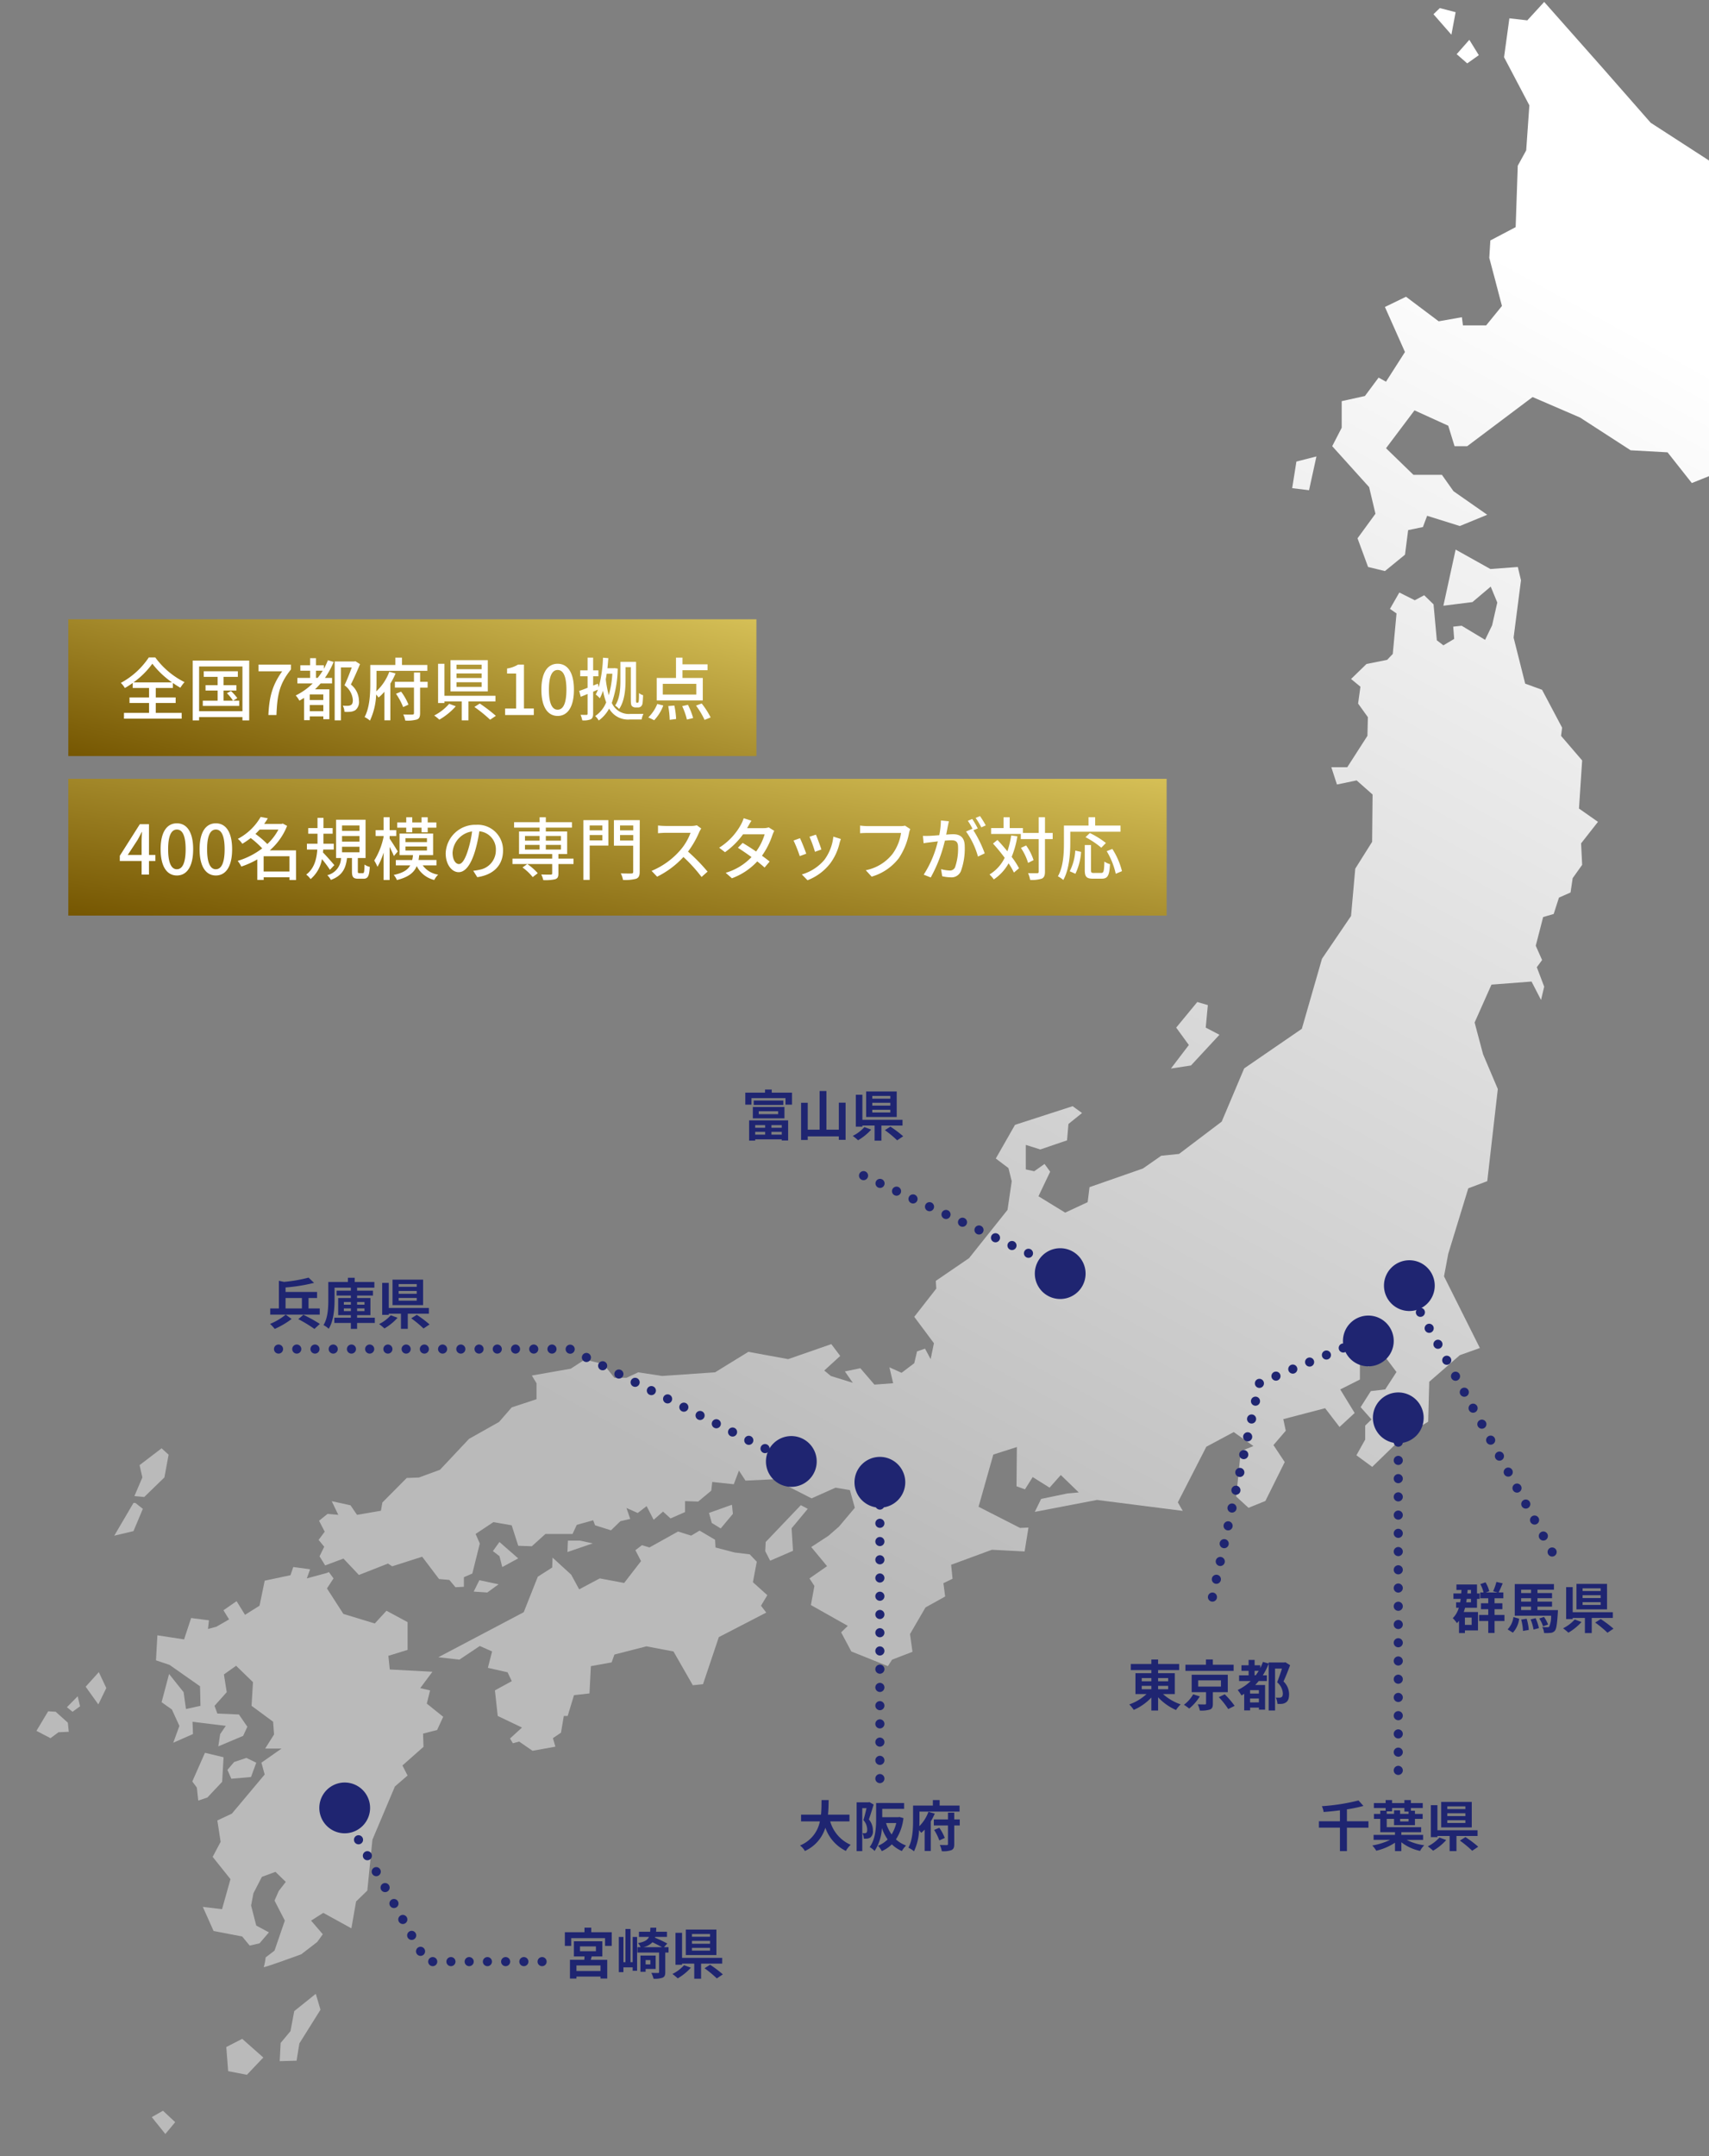 <svg xmlns="http://www.w3.org/2000/svg" width="375" height="473"><rect width="100%" height="100%" fill="#808080" stroke="none"/><defs><linearGradient id="b" x1=".769" x2=".454" y1=".122" y2=".748" gradientUnits="objectBoundingBox"><stop offset="0" stop-color="#fff"/><stop offset="1" stop-color="#bababa"/></linearGradient><linearGradient id="c" x1="1.364" x2=".084" y2="1.082" gradientUnits="objectBoundingBox"><stop offset="0" stop-color="#e8d467"/><stop offset="1" stop-color="#765702"/></linearGradient><clipPath id="a"><path fill="none" d="M1483 291.193h375v473h-375Z"/></clipPath></defs><g clip-path="url(#a)" transform="translate(-1483 -291.193)"><path fill="url(#b)" d="m330.836 0 12.725 14.371L354.2 26.5l14.576 9.431 15.5 3.817.925 4.042 10.18.224 11.106-13.023 2.082 1.8-6.71 15.943 4.627 6.287 4.859 6.736 5.553-4.266 2.314 1.347-4.859 3.144-.231 4.042-8.329.9-4.859 5.614-3.933-.9-1.157 2.919-11.33-1.357-17.353 20.211v10.553l-3.933 1.572-5.322-6.736-8.1-.449-11.106-7.186-10.412-4.491-14.342 10.779h-2.776l-1.388-4.491-7.4-3.368-6.251 8.306 6.016 5.838h6.247l2.545 3.593 7.4 5.165-6.016 2.47-7.172-2.245-.926 2.47-3.239.674-.694 5.389-4.4 3.593-3.7-.9-2.314-6.287 3.933-5.389-1.388-5.838-8.1-8.982 2.082-4.042v-5.836l5.09-1.123 3.008-4.042 1.619.9 4.165-6.512-4.4-9.88 4.628-2.246 7.172 5.389 5.09-.9.231 1.8h5.09l3.47-4.266-2.776-10.554.231-3.817 5.553-2.919.463-13.473 1.851-3.368.694-9.88-5.553-10.553 1.169-8.536 3.933.449zm-22.905 1.347 3.471.9-.926 4.94-3.933-4.491 1.388-1.347m6.478 6.961 2.082 3.368-2.545 1.8-2.314-2.021 2.776-3.144M280.86 99.7l-1.62 7.41-3.7-.449.925-5.838 4.4-1.123m30.535 20.432 7.635 4.266 6.016-.449.694 2.919-1.62 12.575 2.545 10.1 3.7 1.347 4.4 8.308-.231 1.8 4.627 5.389-.694 10.554 4.165 2.919-3.7 4.715.231 4.716-2.082 2.919-.463 3.144-2.545 1.123-1.157 3.593-2.314.674-1.62 6.287 1.388 3.144-1.157 1.572 1.62 4.266-.694 2.919-2.082-4.042-8.792.674-3.7 8.308 1.851 6.961 3.239 7.635-2.314 20.209-4.165 1.572-4.4 14.371-.926 4.94 7.867 15.718-4.4 1.572-6.71 5.838-.231 8.757-5.553 3.368-6.725 6.539-3.471-2.545 1.928-3.443v-3.069l1.388-1.348-2.391-2.695 2.237-3.518 3.162-.374 2.468-3.817-2.7-3.593-3.394 2.4-1.928-.749v3.593l-4.319 2.171 3.162 5.165-3.316 3.069-3.162-4.117-9.178 2.4.54 2.545-2.7 3.144 2.471 3.729-4.242 8.533-3.7 1.5-2.7-2.47 1-9.955 2.777-1.123-4.319-3.069-6.016 3.219-6.247 12.2 1.08 1.871-18.819-2.4-13.651 2.62 1.388-2.844 5.785-1.2 2.468-.225-3.933-3.817-2.468 2.77-3.7-2.32-1.7 2.695-1.851-.674.077-8.608-5.168 1.647-3.239 11.453 9.1 4.641 1.851-.075-.848 5.24-7.173-.374-8.947 3.293.308 3.069-2.005.973.386 2.919-4.319 2.4-3.394 5.839.54 3.892-4.473 1.721-.925 1.422-8.021-3.219-2.237-4.192 1.466-1.422-8.1-4.566.771-4.191-1.08-1.647 3.856-2.695-3.471-4.192 3.779-2.47 2.314-2.021 3.471-4.117-1.08-3.892-3.162-.524-5.245 2.345-8.227-4.192-6.273.3-1.44-2.2-1.131 2.994-4.73-.5-.206 1.9-2.879 2.4-2.879-.1v2.4l-3.188 1.4-1.645-1.5-2.057 1.8-1.543-2.994-1.954 1.5-2.468-1.1.823 2.4-2.16.5-2.057 2-3.5-1.1-.411-1.1-3.6 1-.926 2h-5.953l-2.982 2.695-2.982-.1-1.44-4.491-4.011-.7-3.908 2.595.925 2.1-1.645 6.587-1.851.8v2.1l-1.851.1-1.337-1.6-2.262-.2-3.7-4.891-6.582 2.1-.925-.6-6.376 2.5-3.394-3.593-4.011 1.5-1.234-2 1.029-2.1-1.234-1.5 1.337-1.8-1.234-2.4 1.851-1.5 2.365.2-1.44-2.994 4.113.9 1.44 2.1 5.245-.9.308-1.8 5.348-5.389 2.674-.1 4.628-1.7 6.376-6.786 6.58-3.701 2.777-3.194 5.45-1.8v-3.493l-1.028-1.7 8.535-1.5 3.085-2 4.113 1 2.365 2.994h2.674l2.571-1.2 5.245.8 11.62-.8 7.3-4.491 8.741 1.6 9.461-3.293 1.954 2.595-3.5 3.194 1.44 1.2 4.833 1.5-1.748-2.5 3.394-.7 3.085 3.593 4.113-.3-.822-3.493 2.673 1.2 2.777-2.1.617-2.595 1.748-.6 1.234 2.3.72-3.493-4.319-5.789 4.833-6.188-.1-1.7 7.3-4.99 8.433-10.579.926-6.278-.72-2.894-2.776-2.1 4.216-7.385 12.649-4.092 2.057 1.5-2.982 2.4-.308 3.593-5.862 2-3.188-1v5.378l1.851.4 2.262-1.6 1.234 1.7-2.571 5.389 5.862 3.593 4.936-2.3.411-3.293 11.723-4.092 4.011-2.795 3.908-.4 9.358-7.086 4.936-11.677 12.649-8.683 4.422-15.37 6.376-9.381.925-10.379 3.7-5.888.1-10.38-3.5-3.094-4.319.9-1.234-3.792h3.5l4.422-6.886.1-4.092-2.148-2.987.514-3.693-2.057-1.7 3.393-3.293 4.525-.9 1.234-1.3.823-8.882-1.44-1 2.057-3.593 3.393 1.7 2.057-1.1 2.056 2 .72 7.885 1.439 1.1 2.366-1.4-.206-2.695 1.851-.2 5.142 3.094 1.543-3.194 1.131-4.99-1.44-3.493-4.01 3.393-6.376.8 2.688-12.318m-56.686 99.249 2.314.674-.463 4.94 3.008 1.572-6.247 6.736-4.4.674 3.933-5.164-2.776-3.817 4.627-5.614m-227.259 97.9 1.543 1.4-.926 4.99-4.422 4.291-2.16-.2 1.748-4.092-.617-2.695 4.833-3.693M21.7 329.26l1.645 1.3-2.057 4.89-4.216 1 4.216-7.186h.412m130.91.4.206 2-2.674 3.194-1.954-1.2-.617-2.2 5.039-1.8m15.117.1 1.517.8-3.548 4.267.309 4.94-5.013 2.171-1.08-2.1.1-2 7.713-8.084m-22.213 5.589 3.394 2 .1 1.7 4.216 1.1 3.291.4 1.542 1.622-.848 4.491 3.162 2.844-1.388 2.32 1.157 1.5-10.409 5.382-3.471 10.33-2.237.225-4.242-7.41-5.939-1.123-7.018 1.8-.617 1.721-4.551.823-.309 5.988-3.394.374-1.388 4.566h-.848l-.617 3.668-1.774 1.2.54 1.871-5.013.9-2.931-2.021-1.388.374-.617-1.048 2.622-2.4-5.322-2.545-.617-5.614 3.7-2.021-.926-1.946-4.319-.973.925-3.593-2.7-1.2-4.473 2.994-4.628-.524 18.742-9.88 3.085-7.785 3.162-2.021.077-2.171 4.092 3.741 1.748 3.219 4.525-2.4 5.347 1 3.7-4.791-1.234-2.4 1.44-1.1 1.645.5 6.273-3.493 2.879.9 1.851-1.1m-26.223 2.2 2.777.6-5.553 1.9.1-2.5h2.674m-17.688.3 4.113 3.593-3.5 1.9-.617-2.4-1.44-1.1 1.44-2m-45.248 5.489 3.7.5-.72 2 4.422-1.2.411-.2 1.028 1.4-1.44 2.2 3.6 5.589 6.89 2.1 2.571-2.794 4.628 2.495v6.093l-4.216 1.3.309 2.994 9.358.5-2.674 3.593 2.16.5-.72 2.894 3.6 2.894-1.337 2.894-3.085.8.1 2.894-4.628 4.092 1.131 2.2-2.777 2.4-4.936 11.677-1.119 11.16-2.468 2.4-1.028 5.888-6.17-3.393-2.674 1.7 2.571 2.994-1.234 1.7-3.5 2.694s-7.672 2.815-8.2 2.815q-.039 0-.025-.02a10.4 10.4 0 0 0 .411-2.1l1.954-1.5 2.262-6.587-2.262-4.391.925-2.1 1.543-2-2.262-2.2-2.982 1.1-1.851 3.593-.514 2.695 1.131 4.391 2.777 1.5-2.057 2.4-2.16.5-1.645-2-6.273-1.2-2.365-5.29 4.216.5 1.851-6.587-3.908-4.89 1.748-3.293-.72-4.691 3.188-1.5 7.2-8.583-.72-2.595 4.422-3.094h-3.6l1.954-3.094-.206-2.794-4.73-3.493.309-5.19-3.7-3.593-2.674 1.9.617 3.892-2.674 2.994.617 1.7 4.731.2 1.851 2.695-.925 2-5.45 2.3.411-2.695 1.234-1.8-7.3-.9.1 2.695-4.319 1.9 1.337-3.693-1.645-3.593-2.262-1.6 1.645-6.188 3.188 3.992.514 3.693 3.188-.7-.1-4.291-6.684-4.691-2.982-1 .308-5.489 5.862.9 1.543-4.691 3.908.5-.206 1.9 1.851-.5 2.777-1.6-1.234-2 2.879-2 1.851 2.994 3.188-2 1.131-5.489 5.656-1.2.617-1.8m40.826 2.894 4.216.9-2.468 1.8-2.982-.2 1.234-2.495m-83.5 20.16 1.645 3.493-1.748 3.593-2.78-3.883 2.879-3.194m-4.628 5.29.514 2.2-1.645 1.2-1.234-1zm-6.48 3.293 1.645.1 2.674 2.4.206 2-2.262.1-1.748 1.3L0 379.262zm34.4 9.107 4.088.973-.308 5.39-3.239 3.443-2.005.674-.308-2.844-1-1.347 2.777-6.288m9.1 1.123 2.159 1.048-1.157 3.144-4.319.374-.848-1.946 1.465-1.722 2.7-.9m15.22 51.748 1.028 3.493-4.628 7.386-.617 3.792-3.7.1.206-3.992 2.16-2.595.823-4.391 4.73-3.793m-16.145 9.88 4.628 4.092-3.6 3.792-4.113-.8-.411-5.29 3.5-1.8M27.766 462.6l2.674 2.5-2.159 2.595-2.981-3.701 2.468-1.4" transform="translate(1491 291.619)"/><path fill="#1f2571" d="M1792.25 567.646a5.569 5.569 0 1 1-5.569 5.569 5.57 5.57 0 0 1 5.569-5.569"/><path fill="none" stroke="#1f2571" stroke-dasharray="0 4" stroke-linecap="round" stroke-width="2" d="m1790.818 572.057 33.552 61.027"/><path fill="#1f2571" d="M1805.916 646.032v1.6h-1.476v-1.6Zm-.144-4.1v.752h-1.044c.048-.252.084-.5.12-.756Zm0-1.956v.768h-.8c.024-.252.048-.5.06-.768Zm-1.584 4.832c.108-.3.2-.6.288-.924h2.616v-1.956h.588v-1.188h-.588v-1.968h-4.512v1.2h1.1c-.012.264-.024.516-.048.768h-1.712v1.188h1.6c-.036.264-.072.516-.12.756h-.892v1.2h.592a5.3 5.3 0 0 1-1.324 2.28 6.3 6.3 0 0 1 .912 1.092 6 6 0 0 0 .456-.516v2.688h1.3v-.576h2.864v-4.044Zm8.928.648h-2.172v-1.26h1.716v-1.3h-1.716v-1.1h1.932v-1.272h-1.044c.276-.528.6-1.272.9-2l-1.38-.312a13 13 0 0 1-.72 2.052l1 .264H1809l.78-.276a7 7 0 0 0-.816-1.956l-1.14.4a7.6 7.6 0 0 1 .708 1.828h-.72v1.272h1.752v1.1h-1.6v1.3h1.6v1.26h-2.016v1.328h2.016v2.632h1.38v-2.632h2.172Zm1.848 3.888a5.43 5.43 0 0 0 1.38-3.072l-1.26-.348a4.8 4.8 0 0 1-1.272 2.7Zm1.824-2.868a11.5 11.5 0 0 1 .4 2.484l1.268-.216a11 11 0 0 0-.468-2.46Zm2.064-.036a9.8 9.8 0 0 1 .648 2.22l1.176-.312a10 10 0 0 0-.72-2.184Zm-2.076-2.808h2.172v.752h-2.172Zm2.172-3.72v.744h-2.172v-.744Zm0 2.616h-2.172v-.744h2.172Zm1.416 1.856v-.756h3.192v-1.1h-3.192v-.744h3.192v-1.128h-3.192v-.744h3.612v-1.228h-8.6v6.94h7.98a5.8 5.8 0 0 1-.408 2.388.46.46 0 0 1-.408.132 9 9 0 0 1-1.128-.048 3.3 3.3 0 0 1 .4 1.32 9 9 0 0 0 1.456-.032 1.3 1.3 0 0 0 .9-.456c.348-.4.5-1.464.66-3.972.012-.192.024-.564.024-.564Zm2.328 3.172a7.7 7.7 0 0 0-.9-1.668l-1.032.348a7.4 7.4 0 0 1 .828 1.716Zm11.532-7.344h-3.96v-.6h3.96Zm0 1.536h-3.96v-.624h3.96Zm0 1.512h-3.96v-.612h3.96Zm1.4-4.62h-6.704v5.592h6.708Zm-7.088 7.812a8.5 8.5 0 0 1-2.556 1.932 12 12 0 0 1 1.164.96 11.9 11.9 0 0 0 2.88-2.34Zm8.364-.336v-1.26h-8.808v-5.5h-1.44v7.008h1.44v-.252h2.676v3.316h1.5v-3.312Zm-3.876 1.008a24.5 24.5 0 0 1 2.7 2.232l1.32-.888a25 25 0 0 0-2.8-2.112ZM1783.25 579.783a5.569 5.569 0 1 1-5.569 5.569 5.57 5.57 0 0 1 5.569-5.569M1733.529 661.016h2.112v.732h-2.112Zm0-1.716h2.112v.708h-2.112Zm5.8 0v.708h-2.212v-.708Zm0 2.448h-2.212v-.732h2.208Zm1.452 1.068v-4.584h-3.664v-.684h4.62v-1.332h-4.62v-.984h-1.476v.984h-4.512v1.332h4.512v.684h-3.492v4.584h2.424a10.9 10.9 0 0 1-3.78 2.268 8 8 0 0 1 .984 1.2 11.7 11.7 0 0 0 3.864-2.712v2.856h1.476v-2.916a11.9 11.9 0 0 0 3.936 2.8 6.3 6.3 0 0 1 1.02-1.236 11.4 11.4 0 0 1-3.876-2.26Zm12.908-6.444h-4.56v-1.152h-1.512v1.152h-4.5v1.356h10.572Zm-8.88 6.492a7.3 7.3 0 0 1-2.028 2.3 10 10 0 0 1 1.164.828 10.9 10.9 0 0 0 2.328-2.664Zm1.1-3.06h5v1.368h-5Zm6.5 2.592v-3.828h-7.924v3.828h3.156v2.488c0 .156-.048.192-.264.2-.192.012-.948 0-1.56-.024a5.7 5.7 0 0 1 .456 1.368 6.5 6.5 0 0 0 2.2-.216c.528-.2.66-.564.66-1.284v-2.532Zm-1.972 1.088a18 18 0 0 1 2.072 2.62l1.4-.708a19 19 0 0 0-2.164-2.532Zm7.86-4.788v-.984h.9a16 16 0 0 1-.66.984Zm.936 4.008h-1.932v-.756h1.932Zm-1.932 1.936v-.856h1.932v.852Zm7.752-8.808-.216.048h-3.456v.228l-1.26-.348a11 11 0 0 1-.588 1.344v-.612h-1.236v-1.164h-1.32v1.164h-1.568v1.224h1.572v.984h-2.092v1.248h2.556a11.1 11.1 0 0 1-2.868 1.98 7.3 7.3 0 0 1 .832 1.188c.192-.108.4-.228.6-.36v3.636h1.3v-.608h1.932v.452h1.348v-5.412h-2.16c.264-.288.516-.564.768-.876h1.788V658.7h-.888a14.6 14.6 0 0 0 1.284-2.556v10.272h1.4v-9.192h1.512c-.288.924-.7 2.136-1.056 3a3.43 3.43 0 0 1 1.252 2.46c0 .4-.084.684-.312.816a1 1 0 0 1-.48.108c-.216 0-.468 0-.756-.024a3.5 3.5 0 0 1 .36 1.38 6 6 0 0 0 1.044-.012 1.8 1.8 0 0 0 .84-.324c.48-.312.672-.9.672-1.8a3.85 3.85 0 0 0-1.224-2.784c.492-1.056 1.02-2.412 1.452-3.564ZM1656.637 606.215a5.569 5.569 0 1 1-5.569 5.569 5.57 5.57 0 0 1 5.569-5.569"/><path fill="none" stroke="#1f2571" stroke-dasharray="0 4" stroke-linecap="round" stroke-width="2" d="m1654.434 610.782-46.374-23.652h-66.347"/><path fill="#1f2571" d="M1545.659 575.934h3.588v2.292h-3.588Zm7.5 2.292h-2.46v-2.292h1.872v-1.332h-6.912v-.984a38 38 0 0 0 6.252-1.008l-1.2-1.152a33 33 0 0 1-5.388.936l-1.128-.24v6.072h-1.896v1.344h10.86Zm-7.464 1.356a13.8 13.8 0 0 1-3.432 2.028 10 10 0 0 1 1.02 1.1 18.4 18.4 0 0 0 3.708-2.18Zm2.76.984a30 30 0 0 1 3.54 2.148l1.188-1.1a33 33 0 0 0-3.612-2Zm10-1.764v-.588h1.536v.588Zm0-1.992h1.536v.588h-1.54Zm4.524 0v.588h-1.62v-.588Zm0 1.992h-1.62v-.588h1.62Zm2.268 1.452h-3.892v-.564h2.928v-3.756h-2.928v-.54h3.48v-1.068h-3.48v-.66h3.792v-1.248h-4.32v-.924h-1.488v.924h-4.3v3.876c0 1.7-.072 4-1.056 5.58a4.8 4.8 0 0 1 1.14.8c1.108-1.712 1.288-4.472 1.288-6.38v-2.628h3.576v.66h-3.132v1.068h3.132v.54h-2.784v3.756h2.784v.564h-3.624v1.152h3.624v1.3h1.368v-1.3h3.888Zm9.192-6.78h-3.96v-.6h3.96Zm0 1.536h-3.96v-.624h3.96Zm0 1.512h-3.96v-.612h3.96Zm1.4-4.62h-6.708v5.592h6.708Zm-7.092 7.812a8.5 8.5 0 0 1-2.556 1.932 12 12 0 0 1 1.164.96 11.9 11.9 0 0 0 2.88-2.34Zm8.364-.336v-1.26h-8.808v-5.5h-1.44v7.008h1.44v-.252h2.676v3.316h1.5v-3.312Zm-3.876 1.008a24.5 24.5 0 0 1 2.7 2.232l1.32-.888a25 25 0 0 0-2.8-2.112ZM1558.637 682.215a5.569 5.569 0 1 1-5.569 5.569 5.57 5.57 0 0 1 5.569-5.569"/><path fill="none" stroke="#1f2571" stroke-dasharray="0 4" stroke-linecap="round" stroke-width="2" d="m1557.779 687.783 18.756 33.719h26.833"/><path fill="#1f2571" d="M1614.768 723.567h-5.28v-1.224h5.28Zm-4.5-5.4h3.492v1.056h-3.492Zm2.568 2.2h2.332v-3.328h-6.244v3.324h2.344c-.012.24-.036.5-.06.744h-3.148v4.116h1.428v-.444h5.28v.436h1.476v-4.1h-3.612Zm-.1-5.316v-1h-1.484v1h-4.308v3h1.392v-1.7h7.432v1.7h1.46v-3Zm9.084 6.576h-.468v-7.288h-1.112v7.284h-.444v-5.532h-1.008v7.724h1.008v-1.052h2.028v.752h.972v-7.424h-.972Zm3.888-.456v.944h-1.04v-.948Zm1.16 1.944v-2.94h-3.34v3.56h1.14v-.62Zm-2.716-4.78a3.86 3.86 0 0 0 2.016-1.08c.732.36 1.536.768 2.1 1.08Zm5.544 0h-1l.72-.8a27 27 0 0 0-2.688-1.284l.048-.168h2.572v-1.132h-2.388c.024-.276.036-.576.048-.888h-1.3c-.012.324-.024.624-.048.888h-2.46v1.128h2.208c-.324.7-1 1.1-2.424 1.368a3.1 3.1 0 0 1 .588.888h-.7v1.18h4.752v4.28c0 .156-.06.2-.24.2-.2 0-.84 0-1.464-.024a5.4 5.4 0 0 1 .48 1.284 5.15 5.15 0 0 0 1.976-.224c.468-.2.6-.552.6-1.212v-4.304h.72Zm9.1-2.292h-3.96v-.6h3.96Zm0 1.536h-3.96v-.624h3.96Zm0 1.512h-3.96v-.612h3.96Zm1.4-4.62h-6.708v5.592h6.708Zm-7.092 7.812a8.5 8.5 0 0 1-2.556 1.932 12 12 0 0 1 1.164.96 11.9 11.9 0 0 0 2.88-2.34Zm8.364-.336v-1.26h-8.808v-5.5h-1.44v7.008h1.44v-.252h2.676v3.316h1.5v-3.312Zm-3.876 1.008a24.5 24.5 0 0 1 2.7 2.232l1.32-.888a25 25 0 0 0-2.8-2.112ZM1789.818 596.646a5.569 5.569 0 1 1-5.569 5.569 5.57 5.57 0 0 1 5.569-5.569M1783.277 690.715h-4.728v-2.612a30 30 0 0 0 3.624-.756l-1.08-1.2a44.3 44.3 0 0 1-8.04 1.26 4.6 4.6 0 0 1 .384 1.272 61 61 0 0 0 3.58-.364v2.4h-4.612v1.4h4.612v5.144h1.532v-5.136h4.728Zm4.008-2.172h1.176v-.728h2.7v.78h.912v.5h-1.848v-.78h-1.332v.78h-1.608Zm4.788 2.212h-1.848v-.564h1.848Zm3.192 4.044v-1.092h-4.776v-.592h4.344v-1.1h-7.548v-1.824h1.608v1.38h4.584v-1.38h1.692v-1.092h-1.692v-.7h-.888v-.584h2.6v-1.092h-2.6v-.66h-1.428v.66h-2.7v-.66h-1.416v.66h-2.58v1.092h2.58v.576h-1.176v.708h-1.392v1.092h1.392v2.924h3.228v.588h-4.692v1.092h3.624a14.4 14.4 0 0 1-3.912 1.228 6.8 6.8 0 0 1 .876 1.152 12.6 12.6 0 0 0 4.104-1.76v1.844h1.392v-1.944a9.9 9.9 0 0 0 4.116 1.9 5.2 5.2 0 0 1 .912-1.24 11.6 11.6 0 0 1-3.852-1.176Zm9.276-6.756h-3.96v-.6h3.96Zm0 1.536h-3.96v-.624h3.96Zm0 1.512h-3.96v-.612h3.96Zm1.4-4.62h-6.704v5.592h6.708Zm-7.088 7.812a8.5 8.5 0 0 1-2.556 1.932 12 12 0 0 1 1.164.96 11.9 11.9 0 0 0 2.88-2.34Zm8.364-.336v-1.26h-8.808v-5.5h-1.44v7.008h1.44v-.252h2.676v3.316h1.5v-3.312Zm-3.876 1.008a24.5 24.5 0 0 1 2.7 2.232l1.32-.888a25 25 0 0 0-2.8-2.112Z"/><path fill="none" stroke="#1f2571" stroke-dasharray="0 4" stroke-linecap="round" stroke-width="2" d="M1789.817 603.552v78.662"/><path fill="#1f2571" d="M1676.069 610.783a5.569 5.569 0 1 1-5.569 5.569 5.57 5.57 0 0 1 5.569-5.569M1669.396 690.743v-1.476h-4.716c.12-1.116.132-2.22.144-3.2h-1.556c-.012.984 0 2.076-.12 3.2h-4.372v1.476h4.128a7.2 7.2 0 0 1-4.356 5.28 4.2 4.2 0 0 1 1.068 1.212 8.26 8.26 0 0 0 4.488-5.1 8.95 8.95 0 0 0 4.5 5.088 5.7 5.7 0 0 1 1.056-1.344 8 8 0 0 1-4.492-5.136Zm4.372-4.236-.2.06h-2.6v10.692h1.236v-9.42h.936c-.192.816-.444 1.86-.684 2.616a3.2 3.2 0 0 1 .828 2.1c0 .336-.048.576-.18.672a.6.6 0 0 1-.336.108c-.156 0-.312 0-.528-.012a3 3 0 0 1 .312 1.212 5 5 0 0 0 .756-.02 1.7 1.7 0 0 0 .7-.252 1.76 1.76 0 0 0 .528-1.536 3.7 3.7 0 0 0-.88-2.412c.336-.936.732-2.244 1.044-3.264Zm5.892 4.6a8.5 8.5 0 0 1-1.02 2.5 8.8 8.8 0 0 1-1.212-2.5Zm.7-1.332-.24.048h-3.536v-1.828h4.8v-1.28l-4.8-.012h-.8v.012h-.54v3.492c0 1.848-.108 4.416-1.416 6.168a4.6 4.6 0 0 1 1.08.852 9.96 9.96 0 0 0 1.6-5.016 10.3 10.3 0 0 0 1.26 2.48 5.95 5.95 0 0 1-2.108 1.392 5 5 0 0 1 .828 1.188 7.9 7.9 0 0 0 2.208-1.488 7.3 7.3 0 0 0 2.2 1.464 5.7 5.7 0 0 1 .92-1.212 6.6 6.6 0 0 1-2.22-1.344 10.75 10.75 0 0 0 1.644-4.668Zm6.36-1.128a8.6 8.6 0 0 1-1.992 3.144c.012-.444.024-.864.024-1.236v-1.96h8.8v-1.32h-4.368v-1.212h-1.488v1.212h-4.344v3.264c0 1.752-.084 4.248-1.02 5.976a5.5 5.5 0 0 1 1.224.792 12 12 0 0 0 1.112-4.644c.18.216.348.432.468.588a7 7 0 0 0 .756-.708v4.692h1.344v-6.48a14 14 0 0 0 .876-1.728Zm1.248 3.968a10.5 10.5 0 0 1 1.14 2.3l1.2-.54a9.8 9.8 0 0 0-1.2-2.232Zm5.628-2.3h-1.208v-1.492h-1.38v1.492h-3.1v1.32h3.1v4.064c0 .18-.072.24-.264.24-.216 0-.888 0-1.524-.024a5.2 5.2 0 0 1 .432 1.368 5.3 5.3 0 0 0 2.124-.24c.468-.228.612-.588.612-1.328v-4.08h1.212Z"/><path fill="none" stroke="#1f2571" stroke-dasharray="0 4" stroke-linecap="round" stroke-width="2" d="M1676.068 617.352v67.811"/><path fill="#1f2571" d="M1715.637 565.009a5.569 5.569 0 1 1-5.569 5.569 5.57 5.57 0 0 1 5.569-5.569M1650.894 538.004v.576h-2.184v-.576Zm3.644.576h-2.264v-.576h2.264Zm-2.264 1.512v-.612h2.264v.612Zm-3.564 0v-.612h2.184v.612Zm-1.332 1.308h1.332v-.276h5.828v.252h1.4v-4.408h-8.56Zm2.112-6.432h4.26v.636h-4.26Zm-1.3 1.56h6.94v-2.5h-6.936Zm.192-3.912v.972h6.496v-.972Zm3.956-1.728v-.684h-1.468v.684h-4.332v2.628h1.356v-1.428h7.464v1.428h1.428v-2.628Zm14.724 2.2v5.916h-2.724v-8.476h-1.492V539h-2.608v-5.892h-1.46v8.16h1.46v-.792h6.82v.756h1.488v-8.148Zm11.3-.888h-3.96v-.6h3.96Zm0 1.536h-3.96v-.628h3.96Zm0 1.512h-3.96v-.612h3.96Zm1.4-4.62h-6.704v5.592h6.708Zm-7.088 7.808a8.5 8.5 0 0 1-2.556 1.932 12 12 0 0 1 1.164.96 11.9 11.9 0 0 0 2.88-2.34Zm8.364-.336v-1.26h-8.808v-5.5h-1.44v7.008h1.44v-.252h2.676v3.316h1.5V538.1Zm-3.876 1.008a24.5 24.5 0 0 1 2.7 2.232l1.32-.888a25 25 0 0 0-2.8-2.112Z"/><path fill="none" stroke="#1f2571" stroke-dasharray="0 4" stroke-linecap="round" stroke-width="2" d="m1712.295 567.822-40.765-19.186"/><path fill="url(#c)" d="M0 0h150.989v30H0Z" transform="translate(1497.989 427.043)"/><path fill="#fff" d="M1512.289 440.888a18.2 18.2 0 0 0 4.14-4.1 19.6 19.6 0 0 0 4.32 4.1Zm4.89 4.515h4.365v-1.215h-4.365v-2.07h3.75v-1.11a19 19 0 0 0 1.65 1.05 8 8 0 0 1 .915-1.23 17.75 17.75 0 0 1-6.42-5.415h-1.425a17.1 17.1 0 0 1-6.135 5.58 5.5 5.5 0 0 1 .885 1.125 18 18 0 0 0 1.725-1.11v1.11h3.585v2.07h-4.29v1.215h4.29v2.175h-5.505v1.265h12.66v-1.265h-5.685Zm16.98-.51.915-.555a10.6 10.6 0 0 0-1.395-1.56l-.885.48a9.6 9.6 0 0 1 1.335 1.635h-2.07v-2.22h2.805v-1.185h-2.805v-1.815h3.13v-1.23h-7.48v1.23h3.045v1.815h-2.655v1.185h2.655v2.22h-3.255v1.15h8v-1.15Zm-7.47 2.31v-9.81h9.51v9.81Zm-1.41-11.1v13.125h1.41v-.735h9.51v.735h1.485v-13.125Zm16.61 11.94h1.77c.18-4.32.585-6.765 3.18-9.99v-1.065h-7.11v1.47h5.19c-2.135 2.97-2.84 5.55-3.03 9.585m10.45-8.145v-1.575h1.47a15 15 0 0 1-1.1 1.575Zm1.6 4.86h-2.97v-1.23h2.97Zm-2.965 2.445v-1.35h2.97v1.35Zm3.975-11.175a14 14 0 0 1-.885 1.875v-.78h-1.725v-1.545h-1.29v1.545h-2.145v1.2h2.145v1.575h-2.8v1.215h3.37a14.3 14.3 0 0 1-3.73 2.64 6.4 6.4 0 0 1 .81 1.14c.36-.2.69-.405 1.02-.6v4.875h1.26v-.825h2.97v.615h1.32v-6.555h-3.14c.42-.405.84-.84 1.23-1.29h2.505v-1.215h-1.56a17.8 17.8 0 0 0 1.905-3.5Zm6.03.21-.21.06h-4.335v12.915h1.365v-11.61h2.385c-.42 1.185-1.035 2.74-1.595 3.915a4.38 4.38 0 0 1 1.835 3.225c0 .54-.1.93-.42 1.11a1.4 1.4 0 0 1-.66.165 7.4 7.4 0 0 1-1.125-.03 3.45 3.45 0 0 1 .37 1.355 8 8 0 0 0 1.37-.02 2.6 2.6 0 0 0 1.02-.345 2.33 2.33 0 0 0 .78-2.1 4.61 4.61 0 0 0-1.77-3.525c.675-1.35 1.425-3.06 2.01-4.47Zm7.44 2.325a11.2 11.2 0 0 1-2.85 4.29c.03-.6.045-1.17.045-1.7v-2.8h11.16v-1.29h-5.565v-1.605h-1.455v1.605h-5.505v4.08c0 2.16-.1 5.205-1.245 7.35a5 5 0 0 1 1.17.78 14.6 14.6 0 0 0 1.365-5.73 8 8 0 0 1 .525.66 9.4 9.4 0 0 0 1.29-1.275v6.27h1.305v-8.055a17 17 0 0 0 1.14-2.22Zm1.47 4.815a14.5 14.5 0 0 1 1.575 2.925l1.17-.54a12.7 12.7 0 0 0-1.62-2.85Zm6.945-2.625h-1.65v-2.025h-1.35v2.025h-4.185v1.275h4.185v5.595c0 .24-.09.315-.345.315s-1.11.015-2-.015a5.1 5.1 0 0 1 .435 1.335 7.8 7.8 0 0 0 2.58-.24c.51-.21.675-.6.675-1.38v-5.61h1.65Zm11.85-2.76h-5.52v-.99h5.52Zm0 1.935h-5.52v-1.005h5.52Zm0 1.95h-5.52v-1.02h5.52Zm1.35-5.865h-8.19v6.855h8.19Zm-8.475 9.57a10.9 10.9 0 0 1-3.285 2.565 9.4 9.4 0 0 1 1.125.915 14.5 14.5 0 0 0 3.615-2.94Zm10.155-.525v-1.23h-11.19v-7.02h-1.4v8.61h1.4v-.36h3.795v4.155h1.47v-4.155Zm-4.62 1.215a31 31 0 0 1 3.45 2.8l1.26-.85a35 35 0 0 0-3.525-2.7Zm6.735 1.77h6.3v-1.425h-2.16v-9.63h-1.305a6.5 6.5 0 0 1-2.4.855v1.1h1.98v7.68h-2.415Zm11.535.2c2.16 0 3.57-1.92 3.57-5.76 0-3.81-1.41-5.685-3.57-5.685s-3.57 1.86-3.57 5.685c0 3.835 1.41 5.76 3.57 5.76m0-1.365c-1.125 0-1.92-1.2-1.92-4.395 0-3.165.795-4.32 1.92-4.32s1.92 1.155 1.92 4.32c0 3.19-.795 4.39-1.92 4.39Zm14.9-9.33h1.155v6.945c0 1.125.06 1.38.255 1.605a1.13 1.13 0 0 0 .765.285h.55a.93.93 0 0 0 .63-.2 1.06 1.06 0 0 0 .36-.645c.06-.315.105-1.155.135-1.845a2.26 2.26 0 0 1-.9-.48c0 .75-.015 1.35-.045 1.62a1.5 1.5 0 0 1-.09.435.2.2 0 0 1-.18.075h-.165c-.075 0-.105-.015-.135-.075a3.3 3.3 0 0 1-.03-.7v-8.19h-3.435v4.11c0 1.695-.105 3.915-1.155 5.475a4.2 4.2 0 0 1 .87.765c1.2-1.71 1.41-4.335 1.41-6.24Zm-2.9 1.44a22 22 0 0 1-.78 4.71 22 22 0 0 1-.66-3.5c.075-.39.135-.795.2-1.215Zm.465-1.23-.21.03h-1.335c.075-.72.135-1.47.2-2.22l-1.17-.1a28.7 28.7 0 0 1-.945 6.51l-.18-.8-1.035.4v-2.035h1.155v-1.3h-1.16v-2.79h-1.215v2.79h-1.62v1.3h1.62v2.52c-.69.285-1.335.525-1.845.69l.345 1.29 1.5-.615v4.315c0 .21-.075.27-.255.27-.15 0-.72 0-1.29-.015a6 6 0 0 1 .375 1.215 4.2 4.2 0 0 0 1.86-.225c.39-.225.525-.585.525-1.245v-4.815l1.05-.45a8 8 0 0 1-.48 1.065 6 6 0 0 1 .9.825 9.4 9.4 0 0 0 .69-1.665 16 16 0 0 0 .705 2.565 6.6 6.6 0 0 1-2.415 3 4.1 4.1 0 0 1 .78.975 7.74 7.74 0 0 0 2.28-2.61 4.75 4.75 0 0 0 4.605 2.385h2.52a5.1 5.1 0 0 1 .405-1.23c-.48.015-2.43.015-2.85.015a4.08 4.08 0 0 1-4.095-2.415 24.1 24.1 0 0 0 1.3-7.53Zm17.955 5.8h-7.35v-2.355h7.35Zm1.425-3.645h-4.455v-1.695h5.505v-1.29h-5.505v-1.47h-1.425v4.455h-4.23v4.935h10.11Zm-10.665 9.27a9.5 9.5 0 0 0 2-3.225l-1.32-.345a8.6 8.6 0 0 1-1.97 2.955Zm3.09-3.1a19.6 19.6 0 0 1 .315 3.015l1.41-.18a18 18 0 0 0-.39-2.955Zm3.06.015a15.6 15.6 0 0 1 1.035 2.945l1.365-.34a16 16 0 0 0-1.14-2.9Zm3.03-.12a16.7 16.7 0 0 1 1.875 3.135l1.335-.54a18 18 0 0 0-1.965-3.06Z"/><path fill="url(#c)" d="M0 0h241v30H0Z" transform="translate(1497.989 462.043)"/><path fill="#fff" d="m1511.029 478.743 2.175-3.33c.315-.57.615-1.14.885-1.71h.06c-.03.61-.075 1.54-.075 2.14v2.9Zm3.045 4.3h1.615v-2.97h1.4v-1.33h-1.4v-6.75h-2.005l-4.395 6.925v1.155h4.785Zm7.74.2c2.16 0 3.57-1.92 3.57-5.76 0-3.81-1.41-5.685-3.57-5.685s-3.57 1.86-3.57 5.685c0 3.835 1.41 5.76 3.57 5.76m0-1.365c-1.125 0-1.92-1.2-1.92-4.395 0-3.165.795-4.32 1.92-4.32s1.92 1.155 1.92 4.32c0 3.19-.795 4.39-1.92 4.39Zm8.55 1.365c2.16 0 3.57-1.92 3.57-5.76 0-3.81-1.41-5.685-3.57-5.685s-3.57 1.86-3.57 5.685c0 3.835 1.41 5.76 3.57 5.76m0-1.365c-1.125 0-1.92-1.2-1.92-4.395 0-3.165.8-4.32 1.92-4.32s1.925 1.15 1.925 4.315c0 3.195-.8 4.395-1.925 4.395Zm10.485.5v-3.36h5.67v3.36Zm3.24-9.205a11.7 11.7 0 0 1-2.43 3.17 20.6 20.6 0 0 0-2.61-2.22c.33-.3.63-.63.915-.945Zm3.87 4.56h-5.76a13.95 13.95 0 0 0 3.8-5.37l-.945-.51-.255.075h-3.83c.285-.405.555-.81.8-1.23l-1.575-.3a12.43 12.43 0 0 1-5.015 4.815 4.3 4.3 0 0 1 .99 1.08 19 19 0 0 0 1.845-1.26 19 19 0 0 1 2.52 2.265 16.8 16.8 0 0 1-5.385 2.745 5.7 5.7 0 0 1 .8 1.245 18.8 18.8 0 0 0 3.51-1.575v4.5h1.4v-.585h5.67v.615h1.44Zm8.4 3.24c-.36-.45-1.875-2.175-2.49-2.775.015-.21.045-.435.06-.645h2.31v-1.275h-2.265v-2.19h2.015v-1.245h-2.01v-2.235h-1.31v2.235h-2.04v1.245h2.04v2.19h-2.325v1.275h2.28c-.135 1.98-.63 4.155-2.43 5.49a5 5 0 0 1 .96.99 7.4 7.4 0 0 0 2.49-4.39 27 27 0 0 1 1.755 2.35Zm1.695-4.035h3.825v1.215h-3.825Zm0-2.355h3.825v1.23h-3.825Zm0-2.31h3.825v1.185h-3.825Zm3.795 10.455c-.285 0-.33-.045-.33-.42v-2.895h1.695v-8.4h-6.465v8.4h1.08a3.93 3.93 0 0 1-3.015 3.765 3.7 3.7 0 0 1 .78 1.035c2.565-.93 3.285-2.58 3.555-4.8h1.08v2.91c0 1.23.24 1.635 1.4 1.635h1.11c.96 0 1.29-.525 1.4-2.6a3.2 3.2 0 0 1-1.15-.515c-.045 1.68-.1 1.89-.375 1.89Zm10.29-8.955h1.32v-1.02h2.04v1.02h1.35v-1.02h1.9v-1.155h-1.9v-1.125h-1.35v1.125h-2.04v-1.125h-1.32v1.125h-1.98v1.155h1.98Zm-1.86 4.2c-.255-.45-1.38-2.235-1.785-2.8v-.59h1.455v-1.29h-1.455v-2.835h-1.32v2.835h-1.755v1.29h1.755v.16a15.8 15.8 0 0 1-2.055 5.22 9 9 0 0 1 .705 1.38 14.5 14.5 0 0 0 1.35-3.135v6.02h1.32v-7.26c.36.72.75 1.515.93 2.01Zm1.695-1.095h4.71v.885h-4.71Zm0-1.815h4.71v.855h-4.71Zm6.795 5.955v-1.17h-3.93c.06-.345.105-.69.15-1.08h3.045v-4.725h-7.365v4.725h2.955a8 8 0 0 1-.18 1.08h-3.585v1.17h3.165c-.555.99-1.59 1.68-3.63 2.1a4.2 4.2 0 0 1 .7 1.125c2.52-.63 3.75-1.62 4.35-3.06a5.83 5.83 0 0 0 3.845 3.045 4.4 4.4 0 0 1 .855-1.17 5.16 5.16 0 0 1-3.4-2.04Zm14.61-3.24a5.55 5.55 0 0 0-5.88-5.655 6.5 6.5 0 0 0-6.705 6.24c0 2.505 1.365 4.155 2.85 4.155s2.73-1.7 3.63-4.755a30 30 0 0 0 .9-4.215 3.99 3.99 0 0 1 3.63 4.185 4.314 4.314 0 0 1-3.63 4.26 9 9 0 0 1-1.335.21l.885 1.41c3.645-.525 5.655-2.685 5.655-5.835m-11.07.435a5.014 5.014 0 0 1 4.28-4.635 24 24 0 0 1-.825 3.87c-.69 2.31-1.4 3.285-2.07 3.285-.65 0-1.385-.795-1.385-2.52m18.69 4.53a12.4 12.4 0 0 0-2.295-2.01l-1.05.75a11.3 11.3 0 0 1 2.235 2.115Zm-2.805-6.21h3.21v1.02h-3.21Zm0-1.965h3.21v1.035h-3.21Zm7.89 0v1.035h-3.315v-1.035Zm0 2.985h-3.315v-1.02h3.32Zm2.76 1.995h-3.315v-1.005h1.92v-4.95h-4.68v-.85h5.73v-1.19h-5.73v-1.08h-1.365v1.08h-5.6v1.19h5.6v.855h-4.515v4.945h7.275v1.005h-8.715v1.185h8.715v2.04c0 .21-.075.27-.315.285-.255 0-1.185 0-2.085-.03a5.3 5.3 0 0 1 .45 1.23 9.8 9.8 0 0 0 2.625-.195c.54-.2.69-.54.69-1.245v-2.085h3.315Zm6.33-7.275v1.07h-2.785v-1.07Zm-2.785 3.27v-1.17h2.79v1.17Zm4.1-4.44h-5.475v13.11h1.38v-7.53h4.1Zm2.565 4.47v-1.2h2.9v1.2Zm2.9-3.3v1.07h-2.9v-1.07Zm1.425-1.17h-5.67v5.6h4.23v5.73c0 .27-.09.36-.39.375-.3 0-1.35.015-2.34-.03a5 5 0 0 1 .5 1.44 9.2 9.2 0 0 0 2.89-.26c.57-.24.765-.66.765-1.53Zm13.5 1.845-.975-.72a4.6 4.6 0 0 1-1.305.15h-5.58a16 16 0 0 1-1.635-.1v1.695c.24-.015 1.05-.09 1.635-.09h5.505a12.3 12.3 0 0 1-2.385 3.96 16.86 16.86 0 0 1-6.165 4.39l1.215 1.275a19.7 19.7 0 0 0 5.775-4.32 33.7 33.7 0 0 1 3.975 4.38l1.32-1.17a40 40 0 0 0-4.29-4.395 20.5 20.5 0 0 0 2.46-4.275 5 5 0 0 1 .435-.78Zm11.01-1.725-1.71-.54a7 7 0 0 1-.57 1.35 13.76 13.76 0 0 1-4.8 5.115l1.275.99a17 17 0 0 0 3.96-3.93h4.74a12.3 12.3 0 0 1-1.875 3.78 50 50 0 0 0-2.955-1.89l-1.035 1.065c.87.555 1.95 1.29 2.985 2.04a12.75 12.75 0 0 1-5.67 3.45l1.365 1.2a14.3 14.3 0 0 0 5.565-3.7c.615.5 1.185.96 1.605 1.35l1.11-1.32a37 37 0 0 0-1.68-1.275 17.2 17.2 0 0 0 2.29-4.535 8 8 0 0 1 .4-.93l-1.215-.75a3.5 3.5 0 0 1-1.125.165h-3.615c.06-.1.105-.195.165-.3.175-.3.49-.885.79-1.335m14.145 3.06-1.41.465a27 27 0 0 1 1.2 3.3l1.41-.51c-.195-.66-.93-2.625-1.2-3.255m5.475.96-1.65-.525a10.4 10.4 0 0 1-1.995 5.13 10.2 10.2 0 0 1-4.92 3.165l1.245 1.275a11.6 11.6 0 0 0 4.935-3.63 12 12 0 0 0 2.1-4.53c.06-.24.15-.51.285-.885m-8.97-.18-1.41.51a31 31 0 0 1 1.36 3.42l1.425-.525c-.28-.825-1.03-2.715-1.375-3.405m24.2-2-1.155-.75a3.8 3.8 0 0 1-.96.1h-7.275a14 14 0 0 1-1.62-.12v1.68c.375-.03.975-.06 1.62-.06h7.365a10.36 10.36 0 0 1-1.875 4.605 9.9 9.9 0 0 1-5.865 3.57l1.29 1.41a11.56 11.56 0 0 0 5.965-4.055 14.9 14.9 0 0 0 2.235-5.5 4.6 4.6 0 0 1 .27-.875Zm8.475-1.71-1.755-.18a17 17 0 0 1-.36 3.225c-.84.075-1.65.135-2.13.15-.51.015-.96.03-1.455 0l.15 1.62c.4-.075 1.11-.165 1.485-.21.345-.045.96-.12 1.635-.2a23.4 23.4 0 0 1-3.1 7.305l1.545.615a31.3 31.3 0 0 0 3.1-8.07c.555-.06 1.05-.09 1.365-.09.945 0 1.53.225 1.53 1.515a12.4 12.4 0 0 1-.66 4.41 1.205 1.205 0 0 1-1.23.705 8 8 0 0 1-1.845-.3l.255 1.56a8.3 8.3 0 0 0 1.78.235 2.24 2.24 0 0 0 2.31-1.32 14.5 14.5 0 0 0 .855-5.445c0-2.1-1.11-2.685-2.55-2.685-.345 0-.9.03-1.515.09.135-.7.27-1.425.36-1.89.075-.33.15-.72.225-1.035Zm6.84-1.14-.975.405a15 15 0 0 1 1.245 2.07l.975-.435a23 23 0 0 0-1.25-2.035Zm-1.71.63-.975.405a13.6 13.6 0 0 1 1.065 1.83c-.015-.03-.045-.06-.06-.09l-1.395.615a17.3 17.3 0 0 1 2.61 5.49l1.485-.7a26.2 26.2 0 0 0-2.485-5.07l.96-.4a22 22 0 0 0-1.21-2.08Zm8.535 3.615a20 20 0 0 1-.825 3.48c-.72-.87-1.47-1.74-2.19-2.49l-.975.795a39 39 0 0 1 2.565 3.12 8.73 8.73 0 0 1-3.33 3.66 7.7 7.7 0 0 1 .945 1.08 10.15 10.15 0 0 0 3.24-3.525 15 15 0 0 1 1.17 2.025l1.125-.945a18.3 18.3 0 0 0-1.615-2.5 20.3 20.3 0 0 0 1.25-4.515Zm9.11-.55h-1.69v-3.45h-1.38v3.45h-3.465v-1.065h-2.9v-2.37h-1.35v2.37h-2.73v1.29h6.515v1.125h3.93v7.155c0 .255-.1.33-.36.33s-1.07.015-1.97-.015a6.5 6.5 0 0 1 .45 1.485 7.1 7.1 0 0 0 2.58-.285c.48-.255.675-.66.675-1.515v-7.155h1.695Zm-4.2 5.97a11.3 11.3 0 0 0-1.63-3.225l-1.14.54a12.5 12.5 0 0 1 1.57 3.285Zm8.06-6.235h11.025v-1.35h-5.565v-1.83h-1.455v1.83h-5.4v3.81c0 2.145-.1 5.19-1.32 7.32a7 7 0 0 1 1.185.8c1.305-2.3 1.53-5.775 1.53-8.115Zm7.815 2.475a18.7 18.7 0 0 0-3.525-2.19l-.95.915a18.5 18.5 0 0 1 3.465 2.31Zm-6.69 6.75a13 13 0 0 0 1.245-4.8l-1.275-.285a11.3 11.3 0 0 1-1.215 4.53Zm4.035-.18c-.51 0-.615-.09-.615-.615v-5.51h-1.365v5.505c0 1.425.36 1.875 1.77 1.875h1.95c1.32 0 1.68-.69 1.815-3.18a4.4 4.4 0 0 1-1.23-.57c-.075 2.115-.15 2.49-.69 2.49Zm2.835-4.77a16.5 16.5 0 0 1 1.98 4.95l1.365-.575a16 16 0 0 0-2.115-4.875Z"/><path fill="none" stroke="#1f2571" stroke-dasharray="0 4" stroke-linecap="round" stroke-width="2" d="m1781.434 585.351-22.071 9.228-11.112 50.56"/></g></svg>